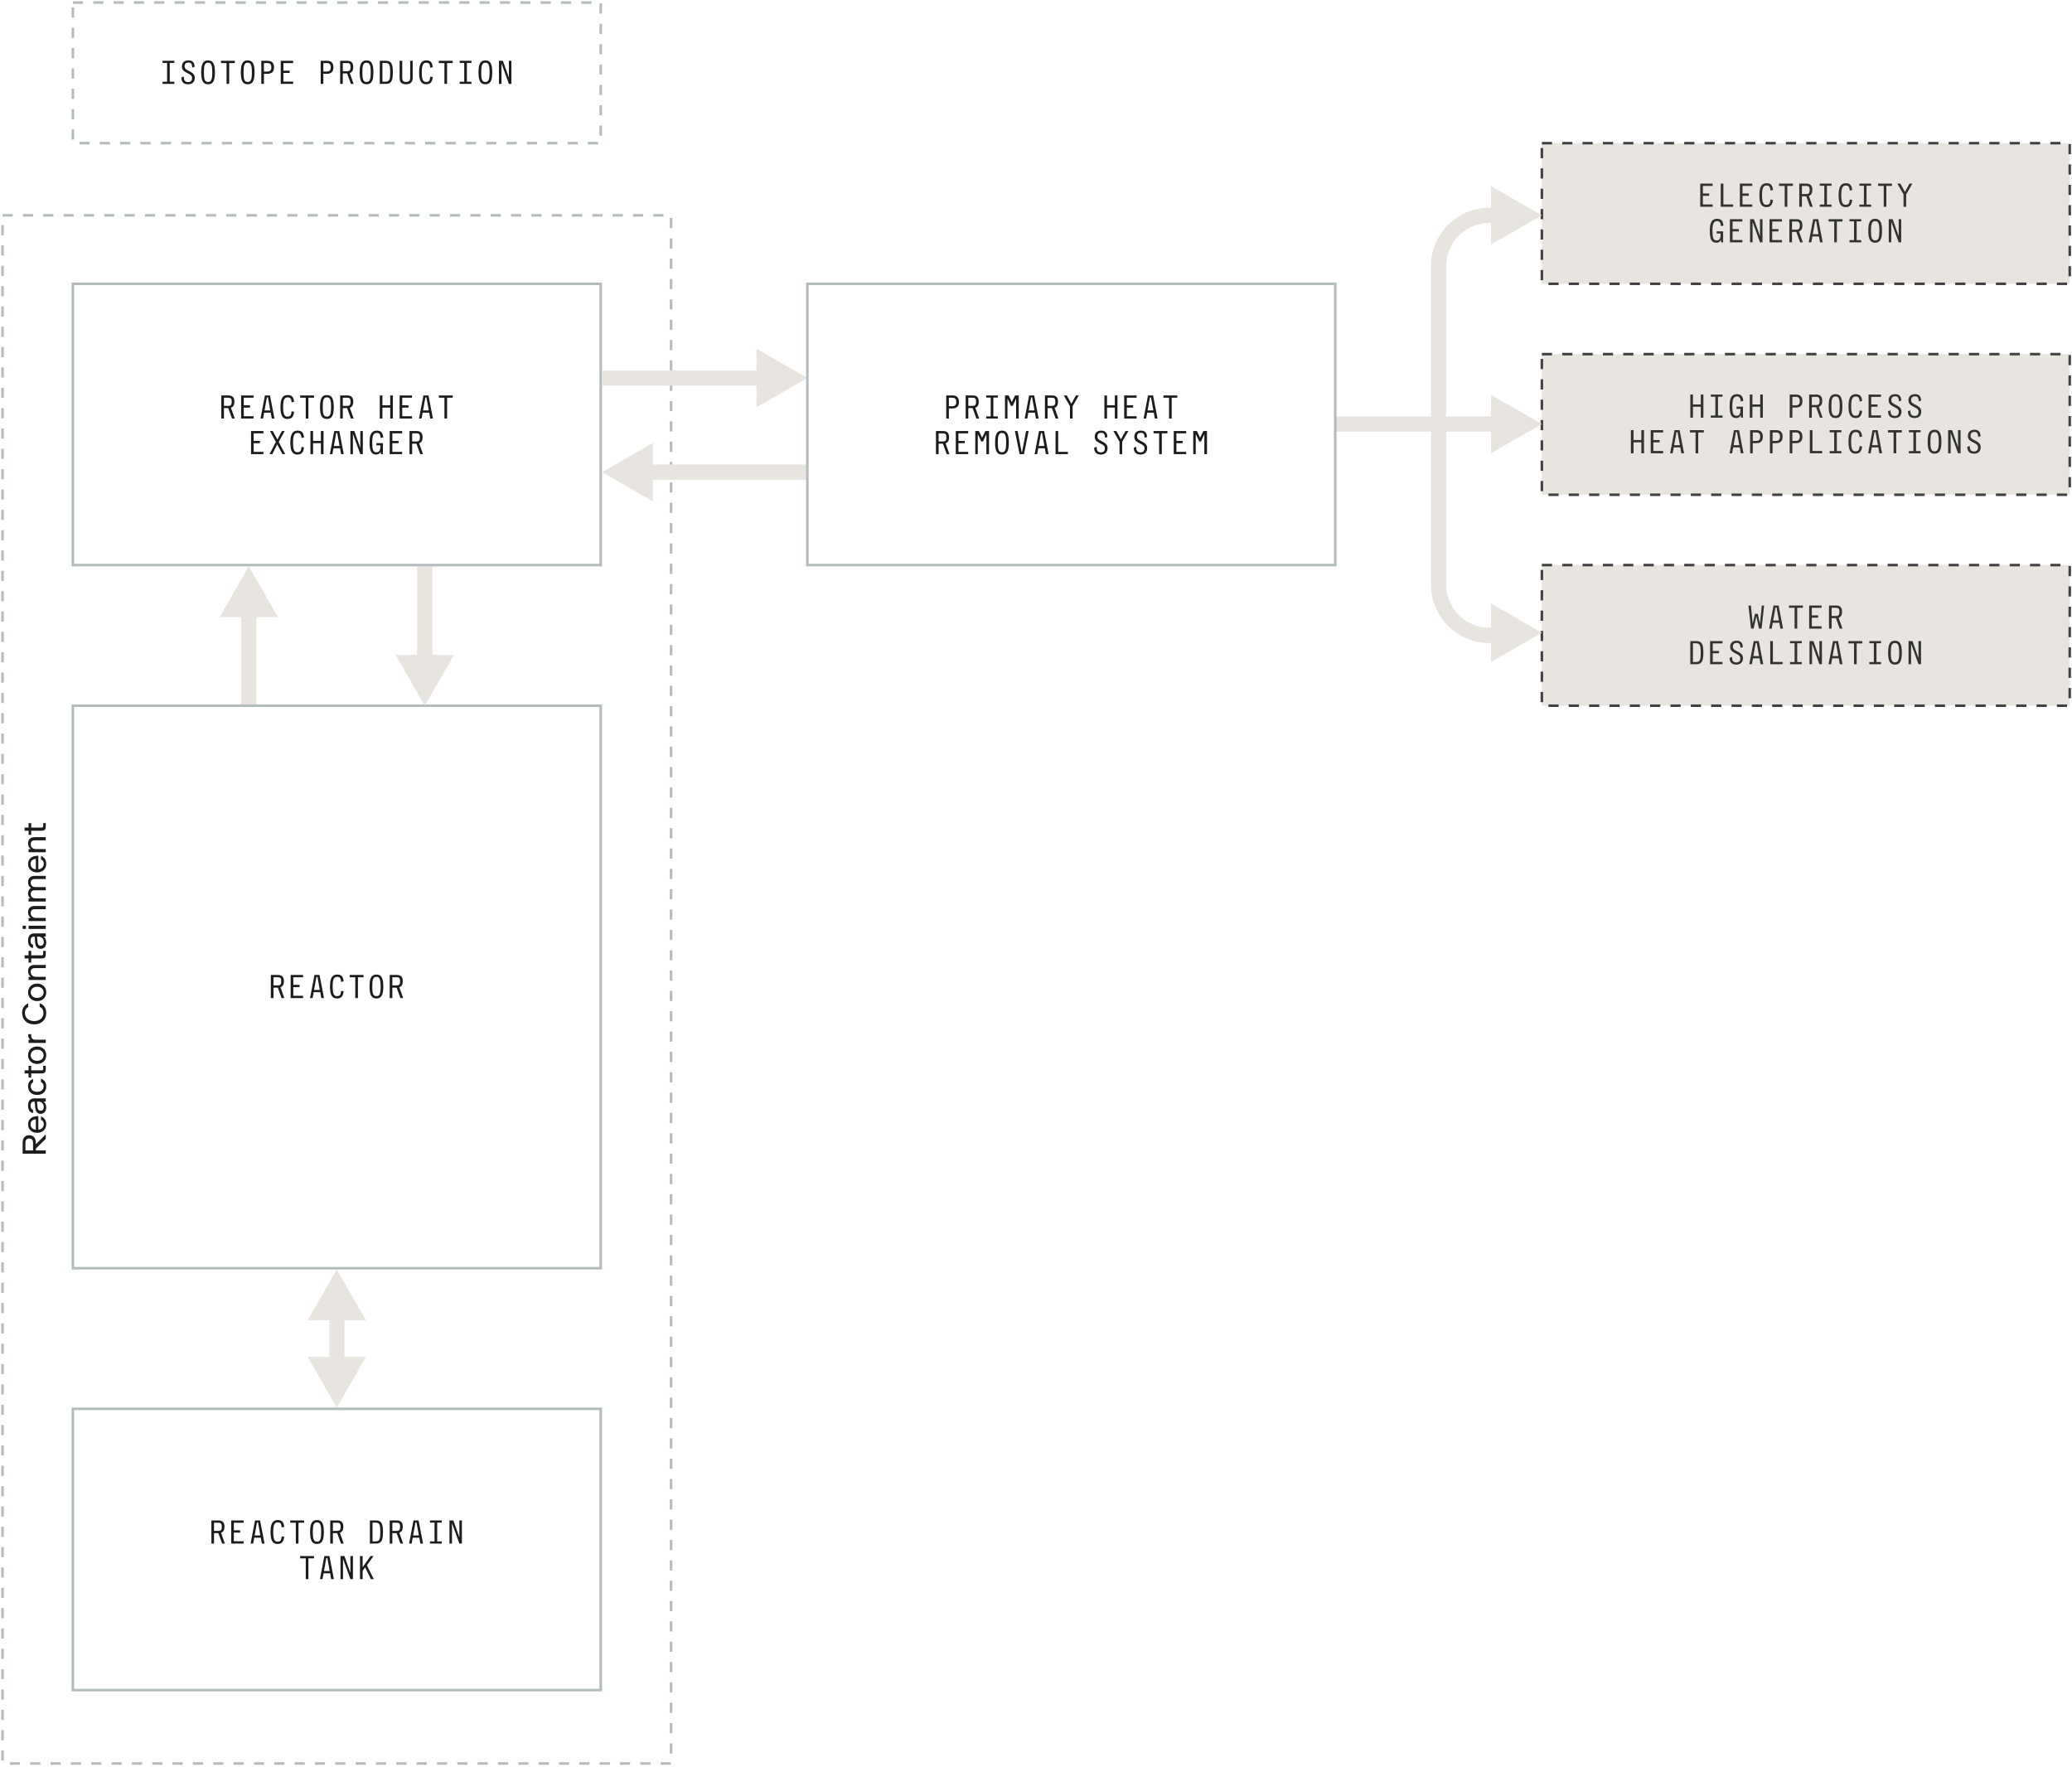 <svg xmlns="http://www.w3.org/2000/svg" fill="none" viewBox="0 0 815 695" height="695" width="815">
<path fill="#1C1C1B" d="M12.995 449.445C12.995 448.34 12.423 447.82 11.5 447.82C10.577 447.82 10.005 448.34 10.005 449.445L10.005 452.5L12.995 452.5L12.995 449.445ZM14.1 450.095L18 446.195L18 447.95L14.1 451.785L14.1 452.5L18 452.5L18 453.8L8.9 453.8L8.9 449.445C8.9 447.612 9.875 446.52 11.5 446.52C13.125 446.52 14.1 447.612 14.1 449.445L14.1 450.095ZM16.115 439.155C17.22 439.467 18.195 440.507 18.195 442.21C18.195 444.29 16.648 445.59 14.62 445.59C12.592 445.59 11.045 444.29 11.045 442.275C11.045 440.65 11.955 439.675 13.307 439.246C13.814 439.09 14.373 439.025 14.945 439.025L15.075 439.025L15.075 444.342C16.167 444.303 17.22 443.497 17.22 442.21C17.22 441.105 16.583 440.598 16.115 440.494L16.115 439.155ZM12.02 442.275C12.02 443.562 12.995 444.303 14.1 444.342L14.1 440.273C12.93 440.338 12.02 440.962 12.02 442.275ZM17.22 435.437C17.22 434.254 16.44 433.292 15.075 433.292L14.555 433.292L14.75 435.502C14.841 436.425 15.257 436.867 15.985 436.867C16.895 436.867 17.22 436.23 17.22 435.437ZM12.995 437.79C11.916 437.647 11.045 436.75 11.045 434.917C11.045 433.786 11.331 432.85 12.15 432.369C12.514 432.148 12.969 432.044 13.515 432.044L18 432.044L18 433.292L17.155 433.292C17.675 433.695 18.195 434.462 18.195 435.567C18.195 436.958 17.48 438.115 15.985 438.115C14.802 438.115 13.983 437.335 13.84 435.632L13.645 433.292L13.515 433.292C12.605 433.292 12.02 433.669 12.02 434.917C12.02 435.905 12.41 436.438 12.995 436.503L12.995 437.79ZM16.115 424.319C17.363 424.696 18.195 425.697 18.195 427.309C18.195 429.454 16.648 430.689 14.62 430.689C12.592 430.689 11.045 429.454 11.045 427.309C11.045 425.788 11.812 424.839 12.995 424.384L12.995 425.736C12.475 425.983 12.085 426.477 12.085 427.309C12.085 428.804 13.255 429.441 14.62 429.441C15.985 429.441 17.155 428.804 17.155 427.309C17.155 426.412 16.739 425.892 16.115 425.632L16.115 424.319ZM12.28 422.244L12.28 423.869L11.24 423.869L11.24 422.244L9.68 422.244L9.68 420.996L11.24 420.996L11.24 419.241L12.28 419.241L12.28 420.996L16.375 420.996C16.83 420.996 16.986 420.866 16.986 420.411L16.986 419.241L18 419.241L18 420.671C18 421.854 17.415 422.244 16.375 422.244L12.28 422.244ZM14.62 418.505C12.592 418.505 11.045 417.14 11.045 415.06C11.045 412.98 12.592 411.615 14.62 411.615C16.648 411.615 18.195 412.98 18.195 415.06C18.195 417.14 16.648 418.505 14.62 418.505ZM14.62 412.863C13.255 412.863 12.085 413.643 12.085 415.06C12.085 416.477 13.255 417.257 14.62 417.257C15.985 417.257 17.155 416.477 17.155 415.06C17.155 413.643 15.985 412.863 14.62 412.863ZM12.28 407.463C12.28 408.386 12.787 408.958 13.97 408.958L18 408.958L18 410.206L11.24 410.206L11.24 408.958L12.02 408.958C11.435 408.633 11.11 408.126 11.11 407.138L11.11 406.787L12.28 406.787L12.28 407.463ZM15.595 394.611C17.129 395.131 18.195 396.431 18.195 398.446C18.195 401.176 16.193 402.931 13.45 402.931C10.72 402.931 8.705 401.176 8.705 398.446C8.705 396.509 9.654 395.261 11.11 394.676L11.11 396.093C10.317 396.509 9.81 397.25 9.81 398.446C9.81 400.591 11.578 401.631 13.45 401.631C15.322 401.631 17.09 400.591 17.09 398.446C17.09 397.107 16.466 396.366 15.595 396.015L15.595 394.611ZM14.62 393.768C12.592 393.768 11.045 392.403 11.045 390.323C11.045 388.243 12.592 386.878 14.62 386.878C16.648 386.878 18.195 388.243 18.195 390.323C18.195 392.403 16.648 393.768 14.62 393.768ZM14.62 388.126C13.255 388.126 12.085 388.906 12.085 390.323C12.085 391.74 13.255 392.52 14.62 392.52C15.985 392.52 17.155 391.74 17.155 390.323C17.155 388.906 15.985 388.126 14.62 388.126ZM12.15 384.221C11.422 383.766 11.045 382.934 11.045 382.011C11.045 380.438 11.942 379.541 13.645 379.541L18 379.541L18 380.789L13.775 380.789C12.67 380.789 12.085 381.244 12.085 382.336C12.085 383.376 12.8 384.221 14.165 384.221L18 384.221L18 385.469L11.24 385.469L11.24 384.221L12.15 384.221ZM12.28 377.009L12.28 378.634L11.24 378.634L11.24 377.009L9.68 377.009L9.68 375.761L11.24 375.761L11.24 374.006L12.28 374.006L12.28 375.761L16.375 375.761C16.83 375.761 16.986 375.631 16.986 375.176L16.986 374.006L18 374.006L18 375.436C18 376.619 17.415 377.009 16.375 377.009L12.28 377.009ZM17.22 370.541C17.22 369.358 16.44 368.396 15.075 368.396L14.555 368.396L14.75 370.606C14.841 371.529 15.257 371.971 15.985 371.971C16.895 371.971 17.22 371.334 17.22 370.541ZM12.995 372.894C11.916 372.751 11.045 371.854 11.045 370.021C11.045 368.89 11.331 367.954 12.15 367.473C12.514 367.252 12.969 367.148 13.515 367.148L18 367.148L18 368.396L17.155 368.396C17.675 368.799 18.195 369.566 18.195 370.671C18.195 372.062 17.48 373.219 15.985 373.219C14.802 373.219 13.983 372.439 13.84 370.736L13.645 368.396L13.515 368.396C12.605 368.396 12.02 368.773 12.02 370.021C12.02 371.009 12.41 371.542 12.995 371.607L12.995 372.894ZM11.24 365.377L11.24 364.129L18 364.129L18 365.377L11.24 365.377ZM8.9 365.377L8.9 364.129L10.2 364.129L10.2 365.377L8.9 365.377ZM12.15 361.045C11.422 360.59 11.045 359.758 11.045 358.835C11.045 357.262 11.942 356.365 13.645 356.365L18 356.365L18 357.613L13.775 357.613C12.67 357.613 12.085 358.068 12.085 359.16C12.085 360.2 12.8 361.045 14.165 361.045L18 361.045L18 362.293L11.24 362.293L11.24 361.045L12.15 361.045ZM12.02 353.354C11.292 352.951 11.045 352.184 11.045 351.404C11.045 350.481 11.435 349.662 12.215 349.259C11.487 348.856 11.045 348.167 11.045 346.984C11.045 345.554 11.877 344.514 13.58 344.514L18 344.514L18 345.762L13.775 345.762C12.67 345.762 12.085 346.204 12.085 347.244C12.085 348.089 12.605 348.934 13.97 348.934L18 348.934L18 350.182L13.775 350.182C12.67 350.182 12.085 350.624 12.085 351.664C12.085 352.509 12.605 353.354 13.97 353.354L18 353.354L18 354.602L11.24 354.602L11.24 353.354L12.02 353.354ZM16.115 336.727C17.22 337.039 18.195 338.079 18.195 339.782C18.195 341.862 16.648 343.162 14.62 343.162C12.592 343.162 11.045 341.862 11.045 339.847C11.045 338.222 11.955 337.247 13.307 336.818C13.814 336.662 14.373 336.597 14.945 336.597L15.075 336.597L15.075 341.914C16.167 341.875 17.22 341.069 17.22 339.782C17.22 338.677 16.583 338.17 16.115 338.066L16.115 336.727ZM12.02 339.847C12.02 341.134 12.995 341.875 14.1 341.914L14.1 337.845C12.93 337.91 12.02 338.534 12.02 339.847ZM12.15 333.971C11.422 333.516 11.045 332.684 11.045 331.761C11.045 330.188 11.942 329.291 13.645 329.291L18 329.291L18 330.539L13.775 330.539C12.67 330.539 12.085 330.994 12.085 332.086C12.085 333.126 12.8 333.971 14.165 333.971L18 333.971L18 335.219L11.24 335.219L11.24 333.971L12.15 333.971ZM12.28 326.759L12.28 328.384L11.24 328.384L11.24 326.759L9.68 326.759L9.68 325.511L11.24 325.511L11.24 323.756L12.28 323.756L12.28 325.511L16.375 325.511C16.83 325.511 16.986 325.381 16.986 324.926L16.986 323.756L18 323.756L18 325.186C18 326.369 17.415 326.759 16.375 326.759L12.28 326.759Z"></path>
<rect stroke-dasharray="4 4" stroke="#414141" fill="#E8E5E1" height="55.315" width="207.636" y="139.293" x="606.477"></rect>
<rect stroke-dasharray="4 4" stroke="#414141" fill="#E8E5E1" height="55.315" width="207.636" y="56.316" x="606.477"></rect>
<rect stroke-dasharray="4 4" stroke="#414141" fill="#E8E5E1" height="55.315" width="207.636" y="222.266" x="606.477"></rect>
<path fill="#323231" d="M668.978 164.293V159.99H665.91V164.293H664.87V155.193H665.91V159.08H668.978V155.193H670.018V164.293H668.978ZM677.552 163.435V164.293H672.924V163.435H674.718V156.051H672.924V155.193H677.552V156.051H675.758V163.435H677.552ZM683.032 160.822V159.964H685.58V164.293H684.8L684.67 163.279C684.358 164.111 683.799 164.449 682.876 164.449C680.939 164.449 680.328 162.85 680.328 159.691C680.328 156.519 681.147 155.037 683.188 155.037C684.657 155.037 685.515 155.752 685.684 157.429L685.71 157.689L684.722 157.949L684.696 157.702C684.553 156.415 684.098 155.947 683.175 155.947C681.875 155.947 681.381 157.013 681.381 159.756C681.381 162.46 681.719 163.539 682.98 163.539C683.968 163.539 684.592 163.058 684.592 161.186V160.822H683.032ZM692.359 164.293V159.99H689.291V164.293H688.251V155.193H689.291V159.08H692.359V155.193H693.399V164.293H692.359ZM703.969 164.293V155.193H706.4C708.168 155.193 708.974 156.103 708.974 157.754C708.974 159.405 708.168 160.315 706.4 160.315H705.009V164.293H703.969ZM706.361 156.103H705.009V159.431H706.361C707.466 159.431 707.921 158.859 707.921 157.754C707.921 156.649 707.466 156.103 706.361 156.103ZM711.62 164.293V155.193H714.376C716.131 155.193 716.768 156.09 716.768 157.689C716.768 158.898 716.339 159.717 715.403 160.029L716.924 164.293H715.845L714.35 160.185H712.66V164.293H711.62ZM714.363 156.103H712.66V159.301H714.363C715.442 159.301 715.715 158.781 715.715 157.676C715.715 156.571 715.442 156.103 714.363 156.103ZM719.284 159.756C719.284 156.584 719.947 155.037 721.988 155.037C724.029 155.037 724.692 156.584 724.692 159.756C724.692 162.902 724.029 164.449 721.988 164.449C719.947 164.449 719.284 162.902 719.284 159.756ZM720.35 159.756C720.35 162.46 720.688 163.539 721.988 163.539C723.301 163.539 723.639 162.46 723.639 159.756C723.639 157.013 723.301 155.947 721.988 155.947C720.688 155.947 720.35 157.013 720.35 159.756ZM732.46 161.615L732.408 161.966C732.161 163.643 731.42 164.449 729.86 164.449C727.819 164.449 727.091 162.889 727.091 159.756C727.091 156.597 727.871 155.037 729.912 155.037C731.407 155.037 732.161 155.674 732.408 157.351L732.46 157.702L731.498 157.949L731.446 157.572C731.277 156.311 730.835 155.947 729.912 155.947C728.612 155.947 728.144 157.013 728.144 159.756C728.144 162.46 728.56 163.539 729.86 163.539C730.796 163.539 731.264 163.188 731.433 161.836L731.485 161.446L732.46 161.615ZM739.877 164.293H734.989V155.193H739.877V156.103H736.029V159.08H738.499V159.99H736.029V163.383H739.877V164.293ZM745.331 163.591C746.462 163.591 746.878 162.863 746.878 161.966C746.878 161.29 746.54 160.809 745.513 160.302L744.733 159.912C743.368 159.236 742.874 158.534 742.874 157.442C742.874 155.973 743.797 155.037 745.461 155.037C747.151 155.037 747.697 156.051 747.801 157.026L747.866 157.559L746.943 157.858L746.865 157.234C746.761 156.402 746.41 155.895 745.474 155.895C744.343 155.895 743.914 156.493 743.914 157.377C743.914 158.196 744.343 158.534 745.214 158.989L746.046 159.418C747.463 160.146 747.918 160.861 747.918 161.94C747.918 163.396 747.047 164.449 745.292 164.449C743.68 164.449 742.809 163.578 742.705 162.369L742.653 161.771L743.602 161.394L743.641 162.005C743.693 162.902 744.148 163.591 745.331 163.591ZM753.125 163.591C754.256 163.591 754.672 162.863 754.672 161.966C754.672 161.29 754.334 160.809 753.307 160.302L752.527 159.912C751.162 159.236 750.668 158.534 750.668 157.442C750.668 155.973 751.591 155.037 753.255 155.037C754.945 155.037 755.491 156.051 755.595 157.026L755.66 157.559L754.737 157.858L754.659 157.234C754.555 156.402 754.204 155.895 753.268 155.895C752.137 155.895 751.708 156.493 751.708 157.377C751.708 158.196 752.137 158.534 753.008 158.989L753.84 159.418C755.257 160.146 755.712 160.861 755.712 161.94C755.712 163.396 754.841 164.449 753.086 164.449C751.474 164.449 750.603 163.578 750.499 162.369L750.447 161.771L751.396 161.394L751.435 162.005C751.487 162.902 751.942 163.591 753.125 163.591ZM645.609 178.293V173.99H642.541V178.293H641.501V169.193H642.541V173.08H645.609V169.193H646.649V178.293H645.609ZM654.183 178.293H649.295V169.193H654.183V170.103H650.335V173.08H652.805V173.99H650.335V177.383H654.183V178.293ZM661.352 178.293L660.936 175.979H658.349L657.933 178.293H656.919L658.661 169.193H660.65L662.405 178.293H661.352ZM659.428 169.986L658.505 175.095H660.767L659.844 169.986H659.428ZM664.726 170.103V169.193H670.186V170.103H667.976V178.293H666.936V170.103H664.726ZM684.734 178.293L684.318 175.979H681.731L681.315 178.293H680.301L682.043 169.193H684.032L685.787 178.293H684.734ZM682.81 169.986L681.887 175.095H684.149L683.226 169.986H682.81ZM688.394 178.293V169.193H690.825C692.593 169.193 693.399 170.103 693.399 171.754C693.399 173.405 692.593 174.315 690.825 174.315H689.434V178.293H688.394ZM690.786 170.103H689.434V173.431H690.786C691.891 173.431 692.346 172.859 692.346 171.754C692.346 170.649 691.891 170.103 690.786 170.103ZM696.175 178.293V169.193H698.606C700.374 169.193 701.18 170.103 701.18 171.754C701.18 173.405 700.374 174.315 698.606 174.315H697.215V178.293H696.175ZM698.567 170.103H697.215V173.431H698.567C699.672 173.431 700.127 172.859 700.127 171.754C700.127 170.649 699.672 170.103 698.567 170.103ZM703.957 178.293V169.193H706.388C708.156 169.193 708.962 170.103 708.962 171.754C708.962 173.405 708.156 174.315 706.388 174.315H704.997V178.293H703.957ZM706.349 170.103H704.997V173.431H706.349C707.454 173.431 707.909 172.859 707.909 171.754C707.909 170.649 707.454 170.103 706.349 170.103ZM716.743 177.383V178.293H711.881V169.193H712.921V177.383H716.743ZM724.29 177.435V178.293H719.662V177.435H721.456V170.051H719.662V169.193H724.29V170.051H722.496V177.435H724.29ZM732.448 175.615L732.396 175.966C732.149 177.643 731.408 178.449 729.848 178.449C727.807 178.449 727.079 176.889 727.079 173.756C727.079 170.597 727.859 169.037 729.9 169.037C731.395 169.037 732.149 169.674 732.396 171.351L732.448 171.702L731.486 171.949L731.434 171.572C731.265 170.311 730.823 169.947 729.9 169.947C728.6 169.947 728.132 171.013 728.132 173.756C728.132 176.46 728.548 177.539 729.848 177.539C730.784 177.539 731.252 177.188 731.421 175.836L731.473 175.446L732.448 175.615ZM739.241 178.293L738.825 175.979H736.238L735.822 178.293H734.808L736.55 169.193H738.539L740.294 178.293H739.241ZM737.317 169.986L736.394 175.095H738.656L737.733 169.986H737.317ZM742.615 170.103V169.193H748.075V170.103H745.865V178.293H744.825V170.103H742.615ZM755.453 177.435V178.293H750.825V177.435H752.619V170.051H750.825V169.193H755.453V170.051H753.659V177.435H755.453ZM758.228 173.756C758.228 170.584 758.891 169.037 760.932 169.037C762.973 169.037 763.636 170.584 763.636 173.756C763.636 176.902 762.973 178.449 760.932 178.449C758.891 178.449 758.228 176.902 758.228 173.756ZM759.294 173.756C759.294 176.46 759.632 177.539 760.932 177.539C762.245 177.539 762.583 176.46 762.583 173.756C762.583 171.013 762.245 169.947 760.932 169.947C759.632 169.947 759.294 171.013 759.294 173.756ZM771.17 178.293H770.182L767.27 170.272V178.293H766.282V169.193H767.816L770.182 175.836V169.193H771.17V178.293ZM776.494 177.591C777.625 177.591 778.041 176.863 778.041 175.966C778.041 175.29 777.703 174.809 776.676 174.302L775.896 173.912C774.531 173.236 774.037 172.534 774.037 171.442C774.037 169.973 774.96 169.037 776.624 169.037C778.314 169.037 778.86 170.051 778.964 171.026L779.029 171.559L778.106 171.858L778.028 171.234C777.924 170.402 777.573 169.895 776.637 169.895C775.506 169.895 775.077 170.493 775.077 171.377C775.077 172.196 775.506 172.534 776.377 172.989L777.209 173.418C778.626 174.146 779.081 174.861 779.081 175.94C779.081 177.396 778.21 178.449 776.455 178.449C774.843 178.449 773.972 177.578 773.868 176.369L773.816 175.771L774.765 175.394L774.804 176.005C774.856 176.902 775.311 177.591 776.494 177.591Z"></path>
<path fill="#323231" d="M673.655 81.316H668.767V72.216H673.655V73.126H669.807V76.103H672.277V77.013H669.807V80.406H673.655V81.316ZM681.696 80.406V81.316H676.834V72.216H677.874V80.406H681.696ZM689.242 81.316H684.354V72.216H689.242V73.126H685.394V76.103H687.864V77.013H685.394V80.406H689.242V81.316ZM697.4 78.638L697.348 78.989C697.101 80.666 696.36 81.472 694.8 81.472C692.759 81.472 692.031 79.912 692.031 76.779C692.031 73.62 692.811 72.06 694.852 72.06C696.347 72.06 697.101 72.697 697.348 74.374L697.4 74.725L696.438 74.972L696.386 74.595C696.217 73.334 695.775 72.97 694.852 72.97C693.552 72.97 693.084 74.036 693.084 76.779C693.084 79.483 693.5 80.562 694.8 80.562C695.736 80.562 696.204 80.211 696.373 78.859L696.425 78.469L697.4 78.638ZM699.774 73.126V72.216H705.234V73.126H703.024V81.316H701.984V73.126H699.774ZM707.723 81.316V72.216H710.479C712.234 72.216 712.871 73.113 712.871 74.712C712.871 75.921 712.442 76.74 711.506 77.052L713.027 81.316H711.948L710.453 77.208H708.763V81.316H707.723ZM710.466 73.126H708.763V76.324H710.466C711.545 76.324 711.818 75.804 711.818 74.699C711.818 73.594 711.545 73.126 710.466 73.126ZM720.405 80.458V81.316H715.777V80.458H717.571V73.074H715.777V72.216H720.405V73.074H718.611V80.458H720.405ZM728.563 78.638L728.511 78.989C728.264 80.666 727.523 81.472 725.963 81.472C723.922 81.472 723.194 79.912 723.194 76.779C723.194 73.62 723.974 72.06 726.015 72.06C727.51 72.06 728.264 72.697 728.511 74.374L728.563 74.725L727.601 74.972L727.549 74.595C727.38 73.334 726.938 72.97 726.015 72.97C724.715 72.97 724.247 74.036 724.247 76.779C724.247 79.483 724.663 80.562 725.963 80.562C726.899 80.562 727.367 80.211 727.536 78.859L727.588 78.469L728.563 78.638ZM735.98 80.458V81.316H731.352V80.458H733.146V73.074H731.352V72.216H735.98V73.074H734.186V80.458H735.98ZM738.73 73.126V72.216H744.19V73.126H741.98V81.316H740.94V73.126H738.73ZM749.774 81.316H748.734V76.454L746.29 72.216H747.486L749.28 75.466L751.087 72.216H752.218L749.774 76.454V81.316ZM675.225 91.845V90.987H677.773V95.316H676.993L676.863 94.302C676.551 95.134 675.992 95.472 675.069 95.472C673.132 95.472 672.521 93.873 672.521 90.714C672.521 87.542 673.34 86.06 675.381 86.06C676.85 86.06 677.708 86.775 677.877 88.452L677.903 88.712L676.915 88.972L676.889 88.725C676.746 87.438 676.291 86.97 675.368 86.97C674.068 86.97 673.574 88.036 673.574 90.779C673.574 93.483 673.912 94.562 675.173 94.562C676.161 94.562 676.785 94.081 676.785 92.209V91.845H675.225ZM685.333 95.316H680.445V86.216H685.333V87.126H681.485V90.103H683.955V91.013H681.485V94.406H685.333V95.316ZM693.257 95.316H692.269L689.357 87.295V95.316H688.369V86.216H689.903L692.269 92.859V86.216H693.257V95.316ZM700.921 95.316H696.033V86.216H700.921V87.126H697.073V90.103H699.543V91.013H697.073V94.406H700.921V95.316ZM703.827 95.316V86.216H706.583C708.338 86.216 708.975 87.113 708.975 88.712C708.975 89.921 708.546 90.74 707.61 91.052L709.131 95.316H708.052L706.557 91.208H704.867V95.316H703.827ZM706.57 87.126H704.867V90.324H706.57C707.649 90.324 707.922 89.804 707.922 88.699C707.922 87.594 707.649 87.126 706.57 87.126ZM715.884 95.316L715.468 93.002H712.881L712.465 95.316H711.451L713.193 86.216H715.182L716.937 95.316H715.884ZM713.96 87.009L713.037 92.118H715.299L714.376 87.009H713.96ZM719.258 87.126V86.216H724.718V87.126H722.508V95.316H721.468V87.126H719.258ZM732.096 94.458V95.316H727.468V94.458H729.262V87.074H727.468V86.216H732.096V87.074H730.302V94.458H732.096ZM734.872 90.779C734.872 87.607 735.535 86.06 737.576 86.06C739.617 86.06 740.28 87.607 740.28 90.779C740.28 93.925 739.617 95.472 737.576 95.472C735.535 95.472 734.872 93.925 734.872 90.779ZM735.938 90.779C735.938 93.483 736.276 94.562 737.576 94.562C738.889 94.562 739.227 93.483 739.227 90.779C739.227 88.036 738.889 86.97 737.576 86.97C736.276 86.97 735.938 88.036 735.938 90.779ZM747.814 95.316H746.826L743.914 87.295V95.316H742.926V86.216H744.46L746.826 92.859V86.216H747.814V95.316Z"></path>
<path fill="#323231" d="M689.747 247.266H688.759L687.732 238.166H688.694L689.409 245.342L690.306 241.442H691.411L692.269 245.342L692.984 238.166H693.894L692.893 247.266H691.892L690.852 242.443L689.747 247.266ZM700.297 247.266L699.881 244.952H697.294L696.878 247.266H695.864L697.606 238.166H699.595L701.35 247.266H700.297ZM698.373 238.959L697.45 244.068H699.712L698.789 238.959H698.373ZM703.671 239.076V238.166H709.131V239.076H706.921V247.266H705.881V239.076H703.671ZM716.508 247.266H711.62V238.166H716.508V239.076H712.66V242.053H715.13V242.963H712.66V246.356H716.508V247.266ZM719.414 247.266V238.166H722.17C723.925 238.166 724.562 239.063 724.562 240.662C724.562 241.871 724.133 242.69 723.197 243.002L724.718 247.266H723.639L722.144 243.158H720.454V247.266H719.414ZM722.157 239.076H720.454V242.274H722.157C723.236 242.274 723.509 241.754 723.509 240.649C723.509 239.544 723.236 239.076 722.157 239.076ZM664.857 261.266V252.166H667.223C669.407 252.166 670.005 253.427 670.005 256.729C670.005 260.005 669.407 261.266 667.223 261.266H664.857ZM667.106 253.024H665.897V260.408H667.119C668.692 260.408 668.952 259.433 668.952 256.729C668.952 253.986 668.705 253.024 667.106 253.024ZM677.539 261.266H672.651V252.166H677.539V253.076H673.691V256.053H676.161V256.963H673.691V260.356H677.539V261.266ZM682.993 260.564C684.124 260.564 684.54 259.836 684.54 258.939C684.54 258.263 684.202 257.782 683.175 257.275L682.395 256.885C681.03 256.209 680.536 255.507 680.536 254.415C680.536 252.946 681.459 252.01 683.123 252.01C684.813 252.01 685.359 253.024 685.463 253.999L685.528 254.532L684.605 254.831L684.527 254.207C684.423 253.375 684.072 252.868 683.136 252.868C682.005 252.868 681.576 253.466 681.576 254.35C681.576 255.169 682.005 255.507 682.876 255.962L683.708 256.391C685.125 257.119 685.58 257.834 685.58 258.913C685.58 260.369 684.709 261.422 682.954 261.422C681.342 261.422 680.471 260.551 680.367 259.342L680.315 258.744L681.264 258.367L681.303 258.978C681.355 259.875 681.81 260.564 682.993 260.564ZM692.503 261.266L692.087 258.952H689.5L689.084 261.266H688.07L689.812 252.166H691.801L693.556 261.266H692.503ZM690.579 252.959L689.656 258.068H691.918L690.995 252.959H690.579ZM701.168 260.356V261.266H696.306V252.166H697.346V260.356H701.168ZM708.715 260.408V261.266H704.087V260.408H705.881V253.024H704.087V252.166H708.715V253.024H706.921V260.408H708.715ZM716.638 261.266H715.65L712.738 253.245V261.266H711.75V252.166H713.284L715.65 258.809V252.166H716.638V261.266ZM723.678 261.266L723.262 258.952H720.675L720.259 261.266H719.245L720.987 252.166H722.976L724.731 261.266H723.678ZM721.754 252.959L720.831 258.068H723.093L722.17 252.959H721.754ZM727.052 253.076V252.166H732.512V253.076H730.302V261.266H729.262V253.076H727.052ZM739.89 260.408V261.266H735.262V260.408H737.056V253.024H735.262V252.166H739.89V253.024H738.096V260.408H739.89ZM742.666 256.729C742.666 253.557 743.329 252.01 745.37 252.01C747.411 252.01 748.074 253.557 748.074 256.729C748.074 259.875 747.411 261.422 745.37 261.422C743.329 261.422 742.666 259.875 742.666 256.729ZM743.732 256.729C743.732 259.433 744.07 260.512 745.37 260.512C746.683 260.512 747.021 259.433 747.021 256.729C747.021 253.986 746.683 252.92 745.37 252.92C744.07 252.92 743.732 253.986 743.732 256.729ZM755.608 261.266H754.62L751.708 253.245V261.266H750.72V252.166H752.254L754.62 258.809V252.166H755.608V261.266Z"></path>
<path stroke-width="6" stroke="#E8E5E1" d="M586.475 166.793L525.203 166.793"></path>
<path stroke-width="6" stroke="#E8E5E1" d="M97.873 237.672L97.873 277.582"></path>
<path stroke-width="6" stroke="#E8E5E1" d="M167.082 262.68L167.082 222.77"></path>
<path fill="#1C1C1B" d="M106.532 392.582V383.482H109.288C111.043 383.482 111.68 384.379 111.68 385.978C111.68 387.187 111.251 388.006 110.315 388.318L111.836 392.582H110.757L109.262 388.474H107.572V392.582H106.532ZM109.275 384.392H107.572V387.59H109.275C110.354 387.59 110.627 387.07 110.627 385.965C110.627 384.86 110.354 384.392 109.275 384.392ZM119.214 392.582H114.326V383.482H119.214V384.392H115.366V387.369H117.836V388.279H115.366V391.672H119.214V392.582ZM126.384 392.582L125.968 390.268H123.381L122.965 392.582H121.951L123.693 383.482H125.682L127.437 392.582H126.384ZM124.46 384.275L123.537 389.384H125.799L124.876 384.275H124.46ZM135.165 389.904L135.113 390.255C134.866 391.932 134.125 392.738 132.565 392.738C130.524 392.738 129.796 391.178 129.796 388.045C129.796 384.886 130.576 383.326 132.617 383.326C134.112 383.326 134.866 383.963 135.113 385.64L135.165 385.991L134.203 386.238L134.151 385.861C133.982 384.6 133.54 384.236 132.617 384.236C131.317 384.236 130.849 385.302 130.849 388.045C130.849 390.749 131.265 391.828 132.565 391.828C133.501 391.828 133.969 391.477 134.138 390.125L134.19 389.735L135.165 389.904ZM137.539 384.392V383.482H142.999V384.392H140.789V392.582H139.749V384.392H137.539ZM145.359 388.045C145.359 384.873 146.022 383.326 148.063 383.326C150.104 383.326 150.767 384.873 150.767 388.045C150.767 391.191 150.104 392.738 148.063 392.738C146.022 392.738 145.359 391.191 145.359 388.045ZM146.425 388.045C146.425 390.749 146.763 391.828 148.063 391.828C149.376 391.828 149.714 390.749 149.714 388.045C149.714 385.302 149.376 384.236 148.063 384.236C146.763 384.236 146.425 385.302 146.425 388.045ZM153.282 392.582V383.482H156.038C157.793 383.482 158.43 384.379 158.43 385.978C158.43 387.187 158.001 388.006 157.065 388.318L158.586 392.582H157.507L156.012 388.474H154.322V392.582H153.282ZM156.025 384.392H154.322V387.59H156.025C157.104 387.59 157.377 387.07 157.377 385.965C157.377 384.86 157.104 384.392 156.025 384.392Z"></path>
<path fill="#1C1C1B" d="M87.047 164.637V155.537H89.803C91.558 155.537 92.195 156.434 92.195 158.033C92.195 159.242 91.766 160.061 90.83 160.373L92.351 164.637H91.272L89.777 160.529H88.087V164.637H87.047ZM89.79 156.447H88.087V159.645H89.79C90.869 159.645 91.142 159.125 91.142 158.02C91.142 156.915 90.869 156.447 89.79 156.447ZM99.729 164.637H94.841V155.537H99.729V156.447H95.881V159.424H98.351V160.334H95.881V163.727H99.729V164.637ZM106.899 164.637L106.483 162.323H103.896L103.48 164.637H102.466L104.208 155.537H106.197L107.952 164.637H106.899ZM104.975 156.33L104.052 161.439H106.314L105.391 156.33H104.975ZM115.681 161.959L115.629 162.31C115.382 163.987 114.641 164.793 113.081 164.793C111.04 164.793 110.312 163.233 110.312 160.1C110.312 156.941 111.092 155.381 113.133 155.381C114.628 155.381 115.382 156.018 115.629 157.695L115.681 158.046L114.719 158.293L114.667 157.916C114.498 156.655 114.056 156.291 113.133 156.291C111.833 156.291 111.365 157.357 111.365 160.1C111.365 162.804 111.781 163.883 113.081 163.883C114.017 163.883 114.485 163.532 114.654 162.18L114.706 161.79L115.681 161.959ZM118.054 156.447V155.537H123.514V156.447H121.304V164.637H120.264V156.447H118.054ZM125.874 160.1C125.874 156.928 126.537 155.381 128.578 155.381C130.619 155.381 131.282 156.928 131.282 160.1C131.282 163.246 130.619 164.793 128.578 164.793C126.537 164.793 125.874 163.246 125.874 160.1ZM126.94 160.1C126.94 162.804 127.278 163.883 128.578 163.883C129.891 163.883 130.229 162.804 130.229 160.1C130.229 157.357 129.891 156.291 128.578 156.291C127.278 156.291 126.94 157.357 126.94 160.1ZM133.798 164.637V155.537H136.554C138.309 155.537 138.946 156.434 138.946 158.033C138.946 159.242 138.517 160.061 137.581 160.373L139.102 164.637H138.023L136.528 160.529H134.838V164.637H133.798ZM136.541 156.447H134.838V159.645H136.541C137.62 159.645 137.893 159.125 137.893 158.02C137.893 156.915 137.62 156.447 136.541 156.447ZM153.493 164.637V160.334H150.425V164.637H149.385V155.537H150.425V159.424H153.493V155.537H154.533V164.637H153.493ZM162.067 164.637H157.179V155.537H162.067V156.447H158.219V159.424H160.689V160.334H158.219V163.727H162.067V164.637ZM169.237 164.637L168.821 162.323H166.234L165.818 164.637H164.804L166.546 155.537H168.535L170.29 164.637H169.237ZM167.313 156.33L166.39 161.439H168.652L167.729 156.33H167.313ZM172.611 156.447V155.537H178.071V156.447H175.861V164.637H174.821V156.447H172.611ZM103.626 178.637H98.738V169.537H103.626V170.447H99.778V173.424H102.248V174.334H99.778V177.727H103.626V178.637ZM111.095 178.637L109.028 174.789L107.117 178.637H106.012L108.508 173.84L106.194 169.537H107.299L109.106 172.891L110.9 169.537H111.992L109.613 173.827L112.2 178.637H111.095ZM119.578 175.959L119.526 176.31C119.279 177.987 118.538 178.793 116.978 178.793C114.937 178.793 114.209 177.233 114.209 174.1C114.209 170.941 114.989 169.381 117.03 169.381C118.525 169.381 119.279 170.018 119.526 171.695L119.578 172.046L118.616 172.293L118.564 171.916C118.395 170.655 117.953 170.291 117.03 170.291C115.73 170.291 115.262 171.357 115.262 174.1C115.262 176.804 115.678 177.883 116.978 177.883C117.914 177.883 118.382 177.532 118.551 176.18L118.603 175.79L119.578 175.959ZM126.215 178.637V174.334H123.147V178.637H122.107V169.537H123.147V173.424H126.215V169.537H127.255V178.637H126.215ZM134.165 178.637L133.749 176.323H131.162L130.746 178.637H129.732L131.474 169.537H133.463L135.218 178.637H134.165ZM132.241 170.33L131.318 175.439H133.58L132.657 170.33H132.241ZM142.713 178.637H141.725L138.813 170.616V178.637H137.825V169.537H139.359L141.725 176.18V169.537H142.713V178.637ZM148.063 175.166V174.308H150.611V178.637H149.831L149.701 177.623C149.389 178.455 148.83 178.793 147.907 178.793C145.97 178.793 145.359 177.194 145.359 174.035C145.359 170.863 146.178 169.381 148.219 169.381C149.688 169.381 150.546 170.096 150.715 171.773L150.741 172.033L149.753 172.293L149.727 172.046C149.584 170.759 149.129 170.291 148.206 170.291C146.906 170.291 146.412 171.357 146.412 174.1C146.412 176.804 146.75 177.883 148.011 177.883C148.999 177.883 149.623 177.402 149.623 175.53V175.166H148.063ZM158.17 178.637H153.282V169.537H158.17V170.447H154.322V173.424H156.792V174.334H154.322V177.727H158.17V178.637ZM161.076 178.637V169.537H163.832C165.587 169.537 166.224 170.434 166.224 172.033C166.224 173.242 165.795 174.061 164.859 174.373L166.38 178.637H165.301L163.806 174.529H162.116V178.637H161.076ZM163.819 170.447H162.116V173.645H163.819C164.898 173.645 165.171 173.125 165.171 172.02C165.171 170.915 164.898 170.447 163.819 170.447Z"></path>
<path fill="#1C1C1B" d="M68.566 32.142V33H63.938V32.142H65.732V24.758H63.938V23.9H68.566V24.758H66.772V32.142H68.566ZM74.02 32.298C75.151 32.298 75.567 31.57 75.567 30.673C75.567 29.997 75.229 29.516 74.202 29.009L73.422 28.619C72.057 27.943 71.563 27.241 71.563 26.149C71.563 24.68 72.486 23.744 74.15 23.744C75.84 23.744 76.386 24.758 76.49 25.733L76.555 26.266L75.632 26.565L75.554 25.941C75.45 25.109 75.099 24.602 74.163 24.602C73.032 24.602 72.603 25.2 72.603 26.084C72.603 26.903 73.032 27.241 73.903 27.696L74.735 28.125C76.152 28.853 76.607 29.568 76.607 30.647C76.607 32.103 75.736 33.156 73.981 33.156C72.369 33.156 71.498 32.285 71.394 31.076L71.342 30.478L72.291 30.101L72.33 30.712C72.382 31.609 72.837 32.298 74.02 32.298ZM79.136 28.463C79.136 25.291 79.799 23.744 81.84 23.744C83.881 23.744 84.544 25.291 84.544 28.463C84.544 31.609 83.881 33.156 81.84 33.156C79.799 33.156 79.136 31.609 79.136 28.463ZM80.202 28.463C80.202 31.167 80.54 32.246 81.84 32.246C83.153 32.246 83.491 31.167 83.491 28.463C83.491 25.72 83.153 24.654 81.84 24.654C80.54 24.654 80.202 25.72 80.202 28.463ZM86.904 24.81V23.9H92.364V24.81H90.154V33H89.114V24.81H86.904ZM94.724 28.463C94.724 25.291 95.386 23.744 97.427 23.744C99.469 23.744 100.132 25.291 100.132 28.463C100.132 31.609 99.469 33.156 97.427 33.156C95.386 33.156 94.724 31.609 94.724 28.463ZM95.79 28.463C95.79 31.167 96.127 32.246 97.427 32.246C98.74 32.246 99.079 31.167 99.079 28.463C99.079 25.72 98.74 24.654 97.427 24.654C96.127 24.654 95.79 25.72 95.79 28.463ZM102.777 33V23.9H105.208C106.976 23.9 107.782 24.81 107.782 26.461C107.782 28.112 106.976 29.022 105.208 29.022H103.817V33H102.777ZM105.169 24.81H103.817V28.138H105.169C106.274 28.138 106.729 27.566 106.729 26.461C106.729 25.356 106.274 24.81 105.169 24.81ZM115.317 33H110.429V23.9H115.317V24.81H111.469V27.787H113.939V28.697H111.469V32.09H115.317V33ZM126.146 33V23.9H128.577C130.345 23.9 131.151 24.81 131.151 26.461C131.151 28.112 130.345 29.022 128.577 29.022H127.186V33H126.146ZM128.538 24.81H127.186V28.138H128.538C129.643 28.138 130.098 27.566 130.098 26.461C130.098 25.356 129.643 24.81 128.538 24.81ZM133.798 33V23.9H136.554C138.309 23.9 138.946 24.797 138.946 26.396C138.946 27.605 138.517 28.424 137.581 28.736L139.102 33H138.023L136.528 28.892H134.838V33H133.798ZM136.541 24.81H134.838V28.008H136.541C137.62 28.008 137.893 27.488 137.893 26.383C137.893 25.278 137.62 24.81 136.541 24.81ZM141.462 28.463C141.462 25.291 142.125 23.744 144.166 23.744C146.207 23.744 146.87 25.291 146.87 28.463C146.87 31.609 146.207 33.156 144.166 33.156C142.125 33.156 141.462 31.609 141.462 28.463ZM142.528 28.463C142.528 31.167 142.866 32.246 144.166 32.246C145.479 32.246 145.817 31.167 145.817 28.463C145.817 25.72 145.479 24.654 144.166 24.654C142.866 24.654 142.528 25.72 142.528 28.463ZM149.385 33V23.9H151.751C153.935 23.9 154.533 25.161 154.533 28.463C154.533 31.739 153.935 33 151.751 33H149.385ZM151.634 24.758H150.425V32.142H151.647C153.22 32.142 153.48 31.167 153.48 28.463C153.48 25.72 153.233 24.758 151.634 24.758ZM159.753 32.22C160.962 32.22 161.339 31.596 161.339 30.595V23.9H162.327V30.478C162.327 32.077 161.677 33.156 159.753 33.156C157.725 33.156 157.179 32.09 157.179 30.699V23.9H158.219V30.595C158.219 31.609 158.557 32.22 159.753 32.22ZM170.225 30.322L170.173 30.673C169.926 32.35 169.185 33.156 167.625 33.156C165.584 33.156 164.856 31.596 164.856 28.463C164.856 25.304 165.636 23.744 167.677 23.744C169.172 23.744 169.926 24.381 170.173 26.058L170.225 26.409L169.263 26.656L169.211 26.279C169.042 25.018 168.6 24.654 167.677 24.654C166.377 24.654 165.909 25.72 165.909 28.463C165.909 31.167 166.325 32.246 167.625 32.246C168.561 32.246 169.029 31.895 169.198 30.543L169.25 30.153L170.225 30.322ZM172.599 24.81V23.9H178.059V24.81H175.849V33H174.809V24.81H172.599ZM185.436 32.142V33H180.808V32.142H182.602V24.758H180.808V23.9H185.436V24.758H183.642V32.142H185.436ZM188.212 28.463C188.212 25.291 188.875 23.744 190.916 23.744C192.957 23.744 193.62 25.291 193.62 28.463C193.62 31.609 192.957 33.156 190.916 33.156C188.875 33.156 188.212 31.609 188.212 28.463ZM189.278 28.463C189.278 31.167 189.616 32.246 190.916 32.246C192.229 32.246 192.567 31.167 192.567 28.463C192.567 25.72 192.229 24.654 190.916 24.654C189.616 24.654 189.278 25.72 189.278 28.463ZM201.154 33H200.166L197.254 24.979V33H196.266V23.9H197.8L200.166 30.543V23.9H201.154V33Z"></path>
<path fill="#1C1C1B" d="M83.15 607.148V598.048H85.906C87.661 598.048 88.298 598.945 88.298 600.544C88.298 601.753 87.869 602.572 86.933 602.884L88.454 607.148H87.375L85.88 603.04H84.19V607.148H83.15ZM85.893 598.958H84.19V602.156H85.893C86.972 602.156 87.245 601.636 87.245 600.531C87.245 599.426 86.972 598.958 85.893 598.958ZM95.832 607.148H90.944V598.048H95.832V598.958H91.984V601.935H94.454V602.845H91.984V606.238H95.832V607.148ZM103.002 607.148L102.586 604.834H99.999L99.583 607.148H98.569L100.311 598.048H102.3L104.055 607.148H103.002ZM101.078 598.841L100.155 603.95H102.417L101.494 598.841H101.078ZM111.784 604.47L111.732 604.821C111.485 606.498 110.744 607.304 109.184 607.304C107.143 607.304 106.415 605.744 106.415 602.611C106.415 599.452 107.195 597.892 109.236 597.892C110.731 597.892 111.485 598.529 111.732 600.206L111.784 600.557L110.822 600.804L110.77 600.427C110.601 599.166 110.159 598.802 109.236 598.802C107.936 598.802 107.468 599.868 107.468 602.611C107.468 605.315 107.884 606.394 109.184 606.394C110.12 606.394 110.588 606.043 110.757 604.691L110.809 604.301L111.784 604.47ZM114.157 598.958V598.048H119.617V598.958H117.407V607.148H116.367V598.958H114.157ZM121.977 602.611C121.977 599.439 122.64 597.892 124.681 597.892C126.722 597.892 127.385 599.439 127.385 602.611C127.385 605.757 126.722 607.304 124.681 607.304C122.64 607.304 121.977 605.757 121.977 602.611ZM123.043 602.611C123.043 605.315 123.381 606.394 124.681 606.394C125.994 606.394 126.332 605.315 126.332 602.611C126.332 599.868 125.994 598.802 124.681 598.802C123.381 598.802 123.043 599.868 123.043 602.611ZM129.901 607.148V598.048H132.657C134.412 598.048 135.049 598.945 135.049 600.544C135.049 601.753 134.62 602.572 133.684 602.884L135.205 607.148H134.126L132.631 603.04H130.941V607.148H129.901ZM132.644 598.958H130.941V602.156H132.644C133.723 602.156 133.996 601.636 133.996 600.531C133.996 599.426 133.723 598.958 132.644 598.958ZM145.489 607.148V598.048H147.855C150.039 598.048 150.637 599.309 150.637 602.611C150.637 605.887 150.039 607.148 147.855 607.148H145.489ZM147.738 598.906H146.529V606.29H147.751C149.324 606.29 149.584 605.315 149.584 602.611C149.584 599.868 149.337 598.906 147.738 598.906ZM153.282 607.148V598.048H156.038C157.793 598.048 158.43 598.945 158.43 600.544C158.43 601.753 158.001 602.572 157.065 602.884L158.586 607.148H157.507L156.012 603.04H154.322V607.148H153.282ZM156.025 598.958H154.322V602.156H156.025C157.104 602.156 157.377 601.636 157.377 600.531C157.377 599.426 157.104 598.958 156.025 598.958ZM165.34 607.148L164.924 604.834H162.337L161.921 607.148H160.907L162.649 598.048H164.638L166.393 607.148H165.34ZM163.416 598.841L162.493 603.95H164.755L163.832 598.841H163.416ZM173.758 606.29V607.148H169.13V606.29H170.924V598.906H169.13V598.048H173.758V598.906H171.964V606.29H173.758ZM181.682 607.148H180.694L177.782 599.127V607.148H176.794V598.048H178.328L180.694 604.691V598.048H181.682V607.148ZM118.06 612.958V612.048H123.52V612.958H121.31V621.148H120.27V612.958H118.06ZM130.274 621.148L129.858 618.834H127.271L126.855 621.148H125.841L127.583 612.048H129.572L131.327 621.148H130.274ZM128.35 612.841L127.427 617.95H129.689L128.766 612.841H128.35ZM138.822 621.148H137.834L134.922 613.127V621.148H133.934V612.048H135.468L137.834 618.691V612.048H138.822V621.148ZM145.901 621.148L143.613 616.494L142.638 617.898V621.148H141.598V612.048H142.638V616.442L145.745 612.048H146.928L144.302 615.714L147.032 621.148H145.901Z"></path>
<rect stroke-dasharray="4 4" stroke="#B3BBBB" height="55.315" width="207.636" y="1" x="28.66"></rect>
<rect stroke="#B3BBBB" height="110.629" width="207.636" y="111.637" x="28.66"></rect>
<rect stroke="#B3BBBB" height="221.26" width="207.636" y="277.582" x="28.66"></rect>
<rect stroke="#B3BBBB" height="110.629" width="207.636" y="554.148" x="28.66"></rect>
<rect stroke-dasharray="4 4" stroke="#B3BBBB" height="608.957" width="262.956" y="84.695" x="1"></rect>
<path fill="#E8E5E1" d="M86.373 242.77L97.873 222.77L109.373 242.77L86.373 242.77Z"></path>
<path stroke-width="6" stroke="#E8E5E1" d="M132.477 514.238L132.477 535.578"></path>
<path fill="#E8E5E1" d="M120.977 519.336L132.477 499.336L143.977 519.336L120.977 519.336Z"></path>
<path fill="#E8E5E1" d="M143.977 533.691L132.477 553.691L120.977 533.691L143.977 533.691Z"></path>
<path fill="#E8E5E1" d="M178.582 257.582L167.082 277.582L155.582 257.582L178.582 257.582Z"></path>
<path stroke-width="6" stroke="#E8E5E1" d="M302.666 148.68L236.801 148.68"></path>
<path fill="#E8E5E1" d="M297.568 137.18L317.568 148.68L297.568 160.18L297.568 137.18Z"></path>
<path fill="#E8E5E1" d="M586.477 155.293L606.477 166.793L586.477 178.293L586.477 155.293Z"></path>
<path fill="#E8E5E1" d="M586.477 73.195L606.477 84.695L586.477 96.195L586.477 73.195Z"></path>
<path fill="#E8E5E1" d="M586.477 237.391L606.477 248.891L586.477 260.391L586.477 237.391Z"></path>
<path stroke-width="6" stroke="#E8E5E1" d="M251.703 185.723H317.568"></path>
<path fill="#E8E5E1" d="M256.801 197.223L236.801 185.723L256.801 174.223L256.801 197.223Z"></path>
<path stroke-width="6" stroke="#E8E5E1" d="M586.477 84.695H585.84C574.794 84.695 565.84 93.65 565.84 104.695V229.926C565.84 240.971 574.794 249.926 585.84 249.926H586.477"></path>
<path fill="#1C1C1B" d="M372.188 164.637V155.537H374.619C376.387 155.537 377.193 156.447 377.193 158.098C377.193 159.749 376.387 160.659 374.619 160.659H373.228V164.637H372.188ZM374.58 156.447H373.228V159.775H374.58C375.685 159.775 376.14 159.203 376.14 158.098C376.14 156.993 375.685 156.447 374.58 156.447ZM379.839 164.637V155.537H382.595C384.35 155.537 384.987 156.434 384.987 158.033C384.987 159.242 384.558 160.061 383.622 160.373L385.143 164.637H384.064L382.569 160.529H380.879V164.637H379.839ZM382.582 156.447H380.879V159.645H382.582C383.661 159.645 383.934 159.125 383.934 158.02C383.934 156.915 383.661 156.447 382.582 156.447ZM392.521 163.779V164.637H387.893V163.779H389.687V156.395H387.893V155.537H392.521V156.395H390.727V163.779H392.521ZM399.665 156.746L398.339 159.658H397.663L396.285 156.746V164.637H395.297V155.537H396.74L397.988 158.189L399.275 155.537H400.705V164.637H399.665V156.746ZM407.485 164.637L407.069 162.323H404.482L404.066 164.637H403.052L404.794 155.537H406.783L408.538 164.637H407.485ZM405.561 156.33L404.638 161.439H406.9L405.977 156.33H405.561ZM411.015 164.637V155.537H413.771C415.526 155.537 416.163 156.434 416.163 158.033C416.163 159.242 415.734 160.061 414.798 160.373L416.319 164.637H415.24L413.745 160.529H412.055V164.637H411.015ZM413.758 156.447H412.055V159.645H413.758C414.837 159.645 415.11 159.125 415.11 158.02C415.11 156.915 414.837 156.447 413.758 156.447ZM421.903 164.637H420.863V159.775L418.419 155.537H419.615L421.409 158.787L423.216 155.537H424.347L421.903 159.775V164.637ZM438.505 164.637V160.334H435.437V164.637H434.397V155.537H435.437V159.424H438.505V155.537H439.545V164.637H438.505ZM447.079 164.637H442.191V155.537H447.079V156.447H443.231V159.424H445.701V160.334H443.231V163.727H447.079V164.637ZM454.249 164.637L453.833 162.323H451.246L450.83 164.637H449.816L451.558 155.537H453.547L455.302 164.637H454.249ZM452.325 156.33L451.402 161.439H453.664L452.741 156.33H452.325ZM457.622 156.447V155.537H463.082V156.447H460.872V164.637H459.832V156.447H457.622ZM368.155 178.637V169.537H370.911C372.666 169.537 373.303 170.434 373.303 172.033C373.303 173.242 372.874 174.061 371.938 174.373L373.459 178.637H372.38L370.885 174.529H369.195V178.637H368.155ZM370.898 170.447H369.195V173.645H370.898C371.977 173.645 372.25 173.125 372.25 172.02C372.25 170.915 371.977 170.447 370.898 170.447ZM380.837 178.637H375.949V169.537H380.837V170.447H376.989V173.424H379.459V174.334H376.989V177.727H380.837V178.637ZM387.981 170.746L386.655 173.658H385.979L384.601 170.746V178.637H383.613V169.537H385.056L386.304 172.189L387.591 169.537H389.021V178.637H387.981V170.746ZM391.407 174.1C391.407 170.928 392.07 169.381 394.111 169.381C396.152 169.381 396.815 170.928 396.815 174.1C396.815 177.246 396.152 178.793 394.111 178.793C392.07 178.793 391.407 177.246 391.407 174.1ZM392.473 174.1C392.473 176.804 392.811 177.883 394.111 177.883C395.424 177.883 395.762 176.804 395.762 174.1C395.762 171.357 395.424 170.291 394.111 170.291C392.811 170.291 392.473 171.357 392.473 174.1ZM402.776 178.637H401.047L399.201 169.537H400.254L401.853 177.844H402.009L403.595 169.537H404.609L402.776 178.637ZM411.388 178.637L410.972 176.323H408.385L407.969 178.637H406.955L408.697 169.537H410.686L412.441 178.637H411.388ZM409.464 170.33L408.541 175.439H410.803L409.88 170.33H409.464ZM420.053 177.727V178.637H415.191V169.537H416.231V177.727H420.053ZM433.054 177.935C434.185 177.935 434.601 177.207 434.601 176.31C434.601 175.634 434.263 175.153 433.236 174.646L432.456 174.256C431.091 173.58 430.597 172.878 430.597 171.786C430.597 170.317 431.52 169.381 433.184 169.381C434.874 169.381 435.42 170.395 435.524 171.37L435.589 171.903L434.666 172.202L434.588 171.578C434.484 170.746 434.133 170.239 433.197 170.239C432.066 170.239 431.637 170.837 431.637 171.721C431.637 172.54 432.066 172.878 432.937 173.333L433.769 173.762C435.186 174.49 435.641 175.205 435.641 176.284C435.641 177.74 434.77 178.793 433.015 178.793C431.403 178.793 430.532 177.922 430.428 176.713L430.376 176.115L431.325 175.738L431.364 176.349C431.416 177.246 431.871 177.935 433.054 177.935ZM441.394 178.637H440.354V173.775L437.91 169.537H439.106L440.9 172.787L442.707 169.537H443.838L441.394 173.775V178.637ZM448.642 177.935C449.773 177.935 450.189 177.207 450.189 176.31C450.189 175.634 449.851 175.153 448.824 174.646L448.044 174.256C446.679 173.58 446.185 172.878 446.185 171.786C446.185 170.317 447.108 169.381 448.772 169.381C450.462 169.381 451.008 170.395 451.112 171.37L451.177 171.903L450.254 172.202L450.176 171.578C450.072 170.746 449.721 170.239 448.785 170.239C447.654 170.239 447.225 170.837 447.225 171.721C447.225 172.54 447.654 172.878 448.525 173.333L449.357 173.762C450.774 174.49 451.229 175.205 451.229 176.284C451.229 177.74 450.358 178.793 448.603 178.793C446.991 178.793 446.12 177.922 446.016 176.713L445.964 176.115L446.913 175.738L446.952 176.349C447.004 177.246 447.459 177.935 448.642 177.935ZM453.732 170.447V169.537H459.192V170.447H456.982V178.637H455.942V170.447H453.732ZM466.57 178.637H461.682V169.537H466.57V170.447H462.722V173.424H465.192V174.334H462.722V177.727H466.57V178.637ZM473.714 170.746L472.388 173.658H471.712L470.334 170.746V178.637H469.346V169.537H470.789L472.037 172.189L473.324 169.537H474.754V178.637H473.714V170.746Z"></path>
<rect stroke="#B3BBBB" height="110.629" width="207.636" y="111.637" x="317.568"></rect>
</svg>

